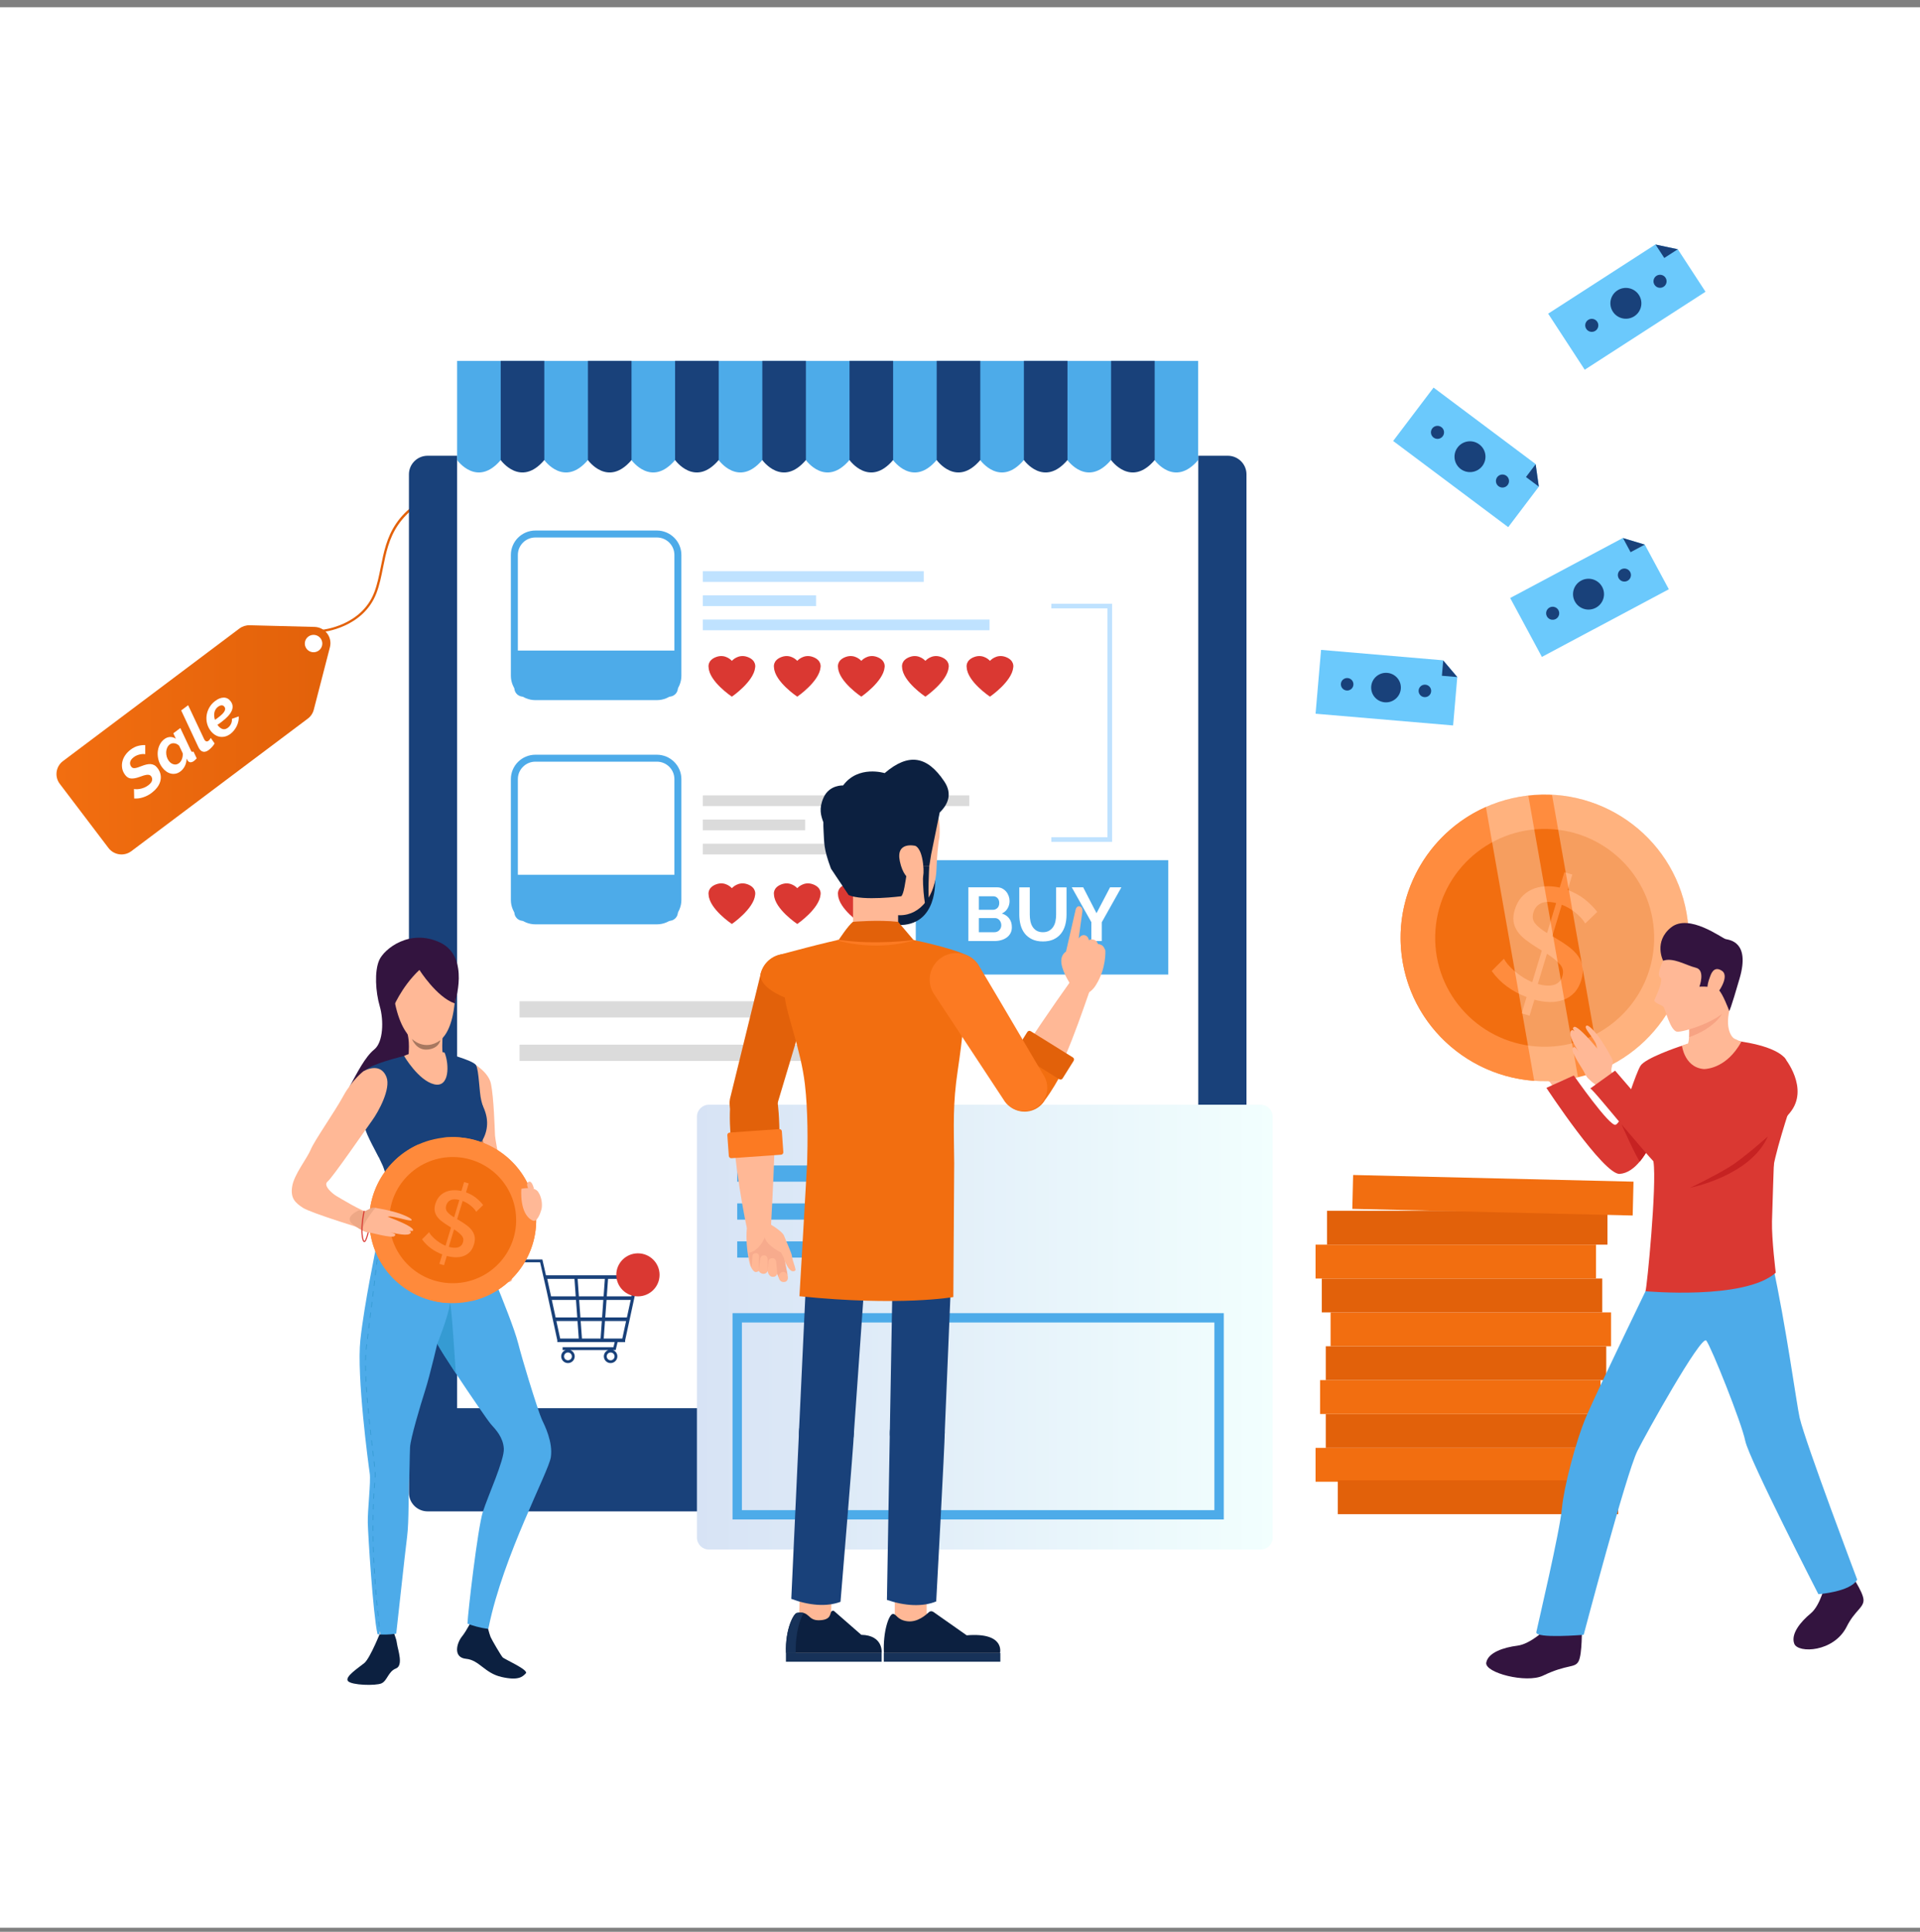 <svg width="170" height="171" viewBox="0 0 170 171" fill="none" xmlns="http://www.w3.org/2000/svg">
<rect x="0" y="0" width="170" height="171" fill="#808080" stroke="none"/>
<rect width="170" height="170" transform="translate(0 0.644)" fill="white"/>
<path d="M28.543 55.951L28.53 55.746C28.564 55.744 32.011 55.401 33.143 52.422C33.41 51.717 33.557 50.979 33.713 50.2C34.234 47.592 34.771 44.895 39.878 43.058C43.13 41.888 45.549 42.09 47.491 42.25C50.474 42.498 52.444 42.662 54.958 37.703L55.141 37.796C52.565 42.878 50.54 42.71 47.474 42.455C45.55 42.295 43.156 42.096 39.948 43.252C34.952 45.051 34.424 47.69 33.915 50.242C33.757 51.031 33.608 51.775 33.334 52.496C32.156 55.598 28.578 55.948 28.543 55.951Z" fill="#E3610A"/>
<path d="M27.846 55.494L22.107 55.347C21.779 55.339 21.459 55.441 21.198 55.637L5.575 67.371C4.937 67.85 4.811 68.753 5.293 69.386L9.604 75.063C10.086 75.698 10.994 75.823 11.631 75.344L27.255 63.611C27.516 63.416 27.703 63.137 27.783 62.821L29.212 57.292C29.442 56.395 28.776 55.518 27.846 55.494ZM28.23 57.582C27.888 57.838 27.403 57.771 27.145 57.431C26.887 57.091 26.955 56.609 27.297 56.352C27.638 56.096 28.124 56.163 28.381 56.503C28.64 56.843 28.572 57.325 28.23 57.582Z" fill="url(#paint0_linear_8962_29215)"/>
<path d="M13.425 70.188C13.193 70.362 12.943 70.493 12.672 70.579C12.402 70.668 12.139 70.701 11.881 70.682L11.863 69.836C11.9 69.852 11.963 69.86 12.053 69.861C12.144 69.863 12.248 69.855 12.368 69.836C12.487 69.816 12.613 69.781 12.745 69.73C12.877 69.678 13.005 69.606 13.126 69.517C13.311 69.377 13.422 69.238 13.458 69.097C13.495 68.955 13.467 68.826 13.375 68.707C13.332 68.649 13.275 68.611 13.206 68.595C13.138 68.579 13.061 68.577 12.972 68.59C12.885 68.603 12.787 68.627 12.681 68.66C12.574 68.696 12.458 68.736 12.332 68.781C12.047 68.883 11.803 68.928 11.604 68.912C11.404 68.896 11.231 68.795 11.089 68.608C10.944 68.417 10.854 68.22 10.818 68.013C10.783 67.806 10.789 67.602 10.838 67.402C10.886 67.201 10.975 67.011 11.102 66.831C11.229 66.652 11.384 66.493 11.566 66.357C11.786 66.192 12.008 66.081 12.234 66.025C12.46 65.969 12.669 65.945 12.861 65.956L12.86 66.767C12.831 66.754 12.779 66.748 12.705 66.746C12.63 66.745 12.545 66.751 12.448 66.769C12.352 66.786 12.252 66.814 12.147 66.854C12.042 66.894 11.942 66.948 11.85 67.019C11.665 67.158 11.557 67.302 11.525 67.452C11.492 67.601 11.526 67.742 11.626 67.873C11.666 67.926 11.713 67.961 11.768 67.979C11.823 67.998 11.889 68.001 11.963 67.992C12.037 67.982 12.121 67.961 12.215 67.929C12.308 67.899 12.413 67.859 12.534 67.812C12.684 67.753 12.824 67.708 12.956 67.676C13.088 67.644 13.214 67.631 13.33 67.638C13.446 67.644 13.556 67.674 13.658 67.729C13.759 67.784 13.853 67.867 13.94 67.981C14.096 68.186 14.19 68.393 14.222 68.601C14.254 68.809 14.239 69.008 14.181 69.199C14.123 69.39 14.025 69.571 13.89 69.739C13.758 69.904 13.601 70.055 13.425 70.188Z" fill="white"/>
<path d="M15.978 68.285C15.843 68.388 15.703 68.453 15.557 68.482C15.412 68.511 15.269 68.51 15.127 68.476C14.985 68.442 14.85 68.38 14.719 68.287C14.588 68.194 14.471 68.08 14.366 67.94C14.214 67.742 14.105 67.522 14.039 67.285C13.973 67.047 13.948 66.815 13.964 66.584C13.982 66.355 14.039 66.138 14.137 65.935C14.234 65.731 14.371 65.563 14.548 65.431C14.714 65.306 14.89 65.242 15.072 65.24C15.254 65.239 15.42 65.29 15.569 65.396L15.346 64.912L15.967 64.445L16.892 66.411C16.908 66.451 16.925 66.483 16.941 66.504C16.989 66.568 17.052 66.574 17.129 66.522L17.416 67.129C17.368 67.18 17.324 67.224 17.287 67.262C17.25 67.299 17.216 67.329 17.186 67.353C17.078 67.435 16.974 67.475 16.876 67.477C16.778 67.479 16.694 67.434 16.625 67.341C16.597 67.304 16.562 67.238 16.52 67.145C16.518 67.387 16.468 67.607 16.37 67.804C16.268 68.006 16.138 68.165 15.978 68.285ZM15.857 67.551C15.909 67.511 15.959 67.459 16.004 67.394C16.049 67.328 16.085 67.257 16.114 67.179C16.141 67.1 16.16 67.019 16.173 66.932C16.186 66.845 16.186 66.76 16.177 66.677L15.861 66.012C15.74 65.89 15.601 65.819 15.443 65.797C15.285 65.776 15.148 65.808 15.032 65.896C14.934 65.97 14.856 66.068 14.803 66.188C14.748 66.308 14.719 66.436 14.714 66.573C14.709 66.709 14.726 66.847 14.764 66.983C14.803 67.12 14.864 67.245 14.948 67.355C15.069 67.516 15.214 67.617 15.382 67.658C15.546 67.701 15.706 67.665 15.857 67.551Z" fill="white"/>
<path d="M18.488 66.385C18.33 66.504 18.183 66.559 18.045 66.549C17.906 66.539 17.787 66.467 17.684 66.333C17.663 66.305 17.643 66.276 17.626 66.246C17.608 66.216 17.589 66.182 17.569 66.143L16.043 62.887L16.658 62.425L18.072 65.427C18.08 65.444 18.09 65.462 18.1 65.478C18.109 65.494 18.121 65.51 18.132 65.526C18.227 65.651 18.338 65.667 18.466 65.573C18.5 65.547 18.535 65.512 18.57 65.465C18.606 65.419 18.637 65.372 18.662 65.324L19.001 65.808C18.941 65.916 18.864 66.022 18.767 66.127C18.67 66.232 18.578 66.318 18.488 66.385Z" fill="white"/>
<path d="M20.41 64.959C20.255 65.074 20.099 65.153 19.937 65.194C19.778 65.236 19.62 65.242 19.463 65.217C19.308 65.191 19.16 65.133 19.022 65.042C18.883 64.951 18.757 64.832 18.644 64.684C18.493 64.486 18.388 64.266 18.33 64.027C18.272 63.788 18.261 63.549 18.296 63.312C18.331 63.073 18.41 62.846 18.538 62.624C18.664 62.405 18.834 62.214 19.051 62.05C19.313 61.853 19.565 61.754 19.808 61.752C20.052 61.751 20.256 61.858 20.421 62.076C20.814 62.596 20.545 63.205 19.613 63.904C19.558 63.945 19.5 63.989 19.442 64.032C19.384 64.075 19.32 64.12 19.25 64.162L19.296 64.221C19.42 64.383 19.557 64.487 19.708 64.534C19.86 64.58 20.015 64.542 20.176 64.422C20.3 64.329 20.394 64.212 20.458 64.072C20.524 63.931 20.548 63.785 20.534 63.631L21.14 63.415C21.148 63.553 21.137 63.695 21.108 63.841C21.077 63.987 21.03 64.127 20.966 64.263C20.901 64.397 20.822 64.526 20.727 64.644C20.637 64.763 20.529 64.867 20.41 64.959ZM19.299 62.568C19.209 62.636 19.138 62.714 19.086 62.804C19.033 62.894 18.997 62.99 18.98 63.089C18.962 63.19 18.957 63.294 18.967 63.402C18.976 63.511 18.999 63.617 19.035 63.721C19.086 63.687 19.134 63.652 19.181 63.618C19.228 63.583 19.275 63.548 19.325 63.511C19.473 63.4 19.592 63.298 19.684 63.205C19.776 63.112 19.842 63.027 19.881 62.948C19.921 62.87 19.939 62.799 19.936 62.737C19.933 62.674 19.908 62.615 19.866 62.56C19.799 62.471 19.715 62.43 19.613 62.437C19.512 62.443 19.407 62.486 19.299 62.568Z" fill="white"/>
<path d="M37.865 133.787H108.707C109.623 133.787 110.365 133.049 110.365 132.139V41.99C110.365 41.079 109.623 40.342 108.707 40.342H37.865C36.949 40.342 36.208 41.079 36.208 41.99V132.139C36.208 133.049 36.949 133.787 37.865 133.787Z" fill="#19417A"/>
<path d="M106.098 34.548H40.474V124.653H106.098V34.548Z" fill="white"/>
<path d="M40.474 31.948V40.724C40.474 40.724 42.233 43.196 44.334 40.724H48.193C48.193 40.724 49.952 43.196 52.053 40.724H55.913C55.913 40.724 57.672 43.196 59.772 40.724H63.632C63.632 40.724 65.391 43.196 67.492 40.724H71.351C71.351 40.724 73.11 43.196 75.211 40.724H79.071C79.071 40.724 80.829 43.196 82.93 40.724H86.79C86.79 40.724 88.549 43.196 90.65 40.724H94.509C94.509 40.724 96.268 43.196 98.369 40.724H102.228C102.228 40.724 103.987 43.196 106.088 40.724V31.948H40.474Z" fill="#4DABE9"/>
<path d="M44.334 40.724C44.334 40.724 46.093 43.196 48.194 40.724V31.948H44.334V40.724Z" fill="#19417A"/>
<path d="M52.055 40.724C52.055 40.724 53.814 43.196 55.915 40.724V31.948H52.055V40.724Z" fill="#19417A"/>
<path d="M59.774 40.724C59.774 40.724 61.533 43.196 63.634 40.724V31.948H59.774V40.724Z" fill="#19417A"/>
<path d="M67.497 40.724C67.497 40.724 69.255 43.196 71.356 40.724V31.948H67.497V40.724Z" fill="#19417A"/>
<path d="M75.217 40.724C75.217 40.724 76.976 43.196 79.077 40.724V31.948H75.217V40.724Z" fill="#19417A"/>
<path d="M82.936 40.724C82.936 40.724 84.695 43.196 86.796 40.724V31.948H82.936V40.724Z" fill="#19417A"/>
<path d="M90.657 40.724C90.657 40.724 92.416 43.196 94.516 40.724V31.948H90.657V40.724Z" fill="#19417A"/>
<path d="M98.377 31.948V40.724C98.377 40.724 100.136 43.196 102.237 40.724V31.948H98.377Z" fill="#19417A"/>
<path d="M129.03 59.933L128.661 64.217L116.482 63.178L116.969 57.528L127.774 58.45L127.828 58.514L128.975 59.867L129.03 59.933Z" fill="#6BC9FC"/>
<path d="M129.031 59.933L127.668 59.818L127.786 58.463L127.807 58.489L127.858 58.55L128.947 59.834L129.031 59.933Z" fill="#19417A"/>
<path d="M124.03 60.977C123.967 61.697 123.33 62.229 122.608 62.168C121.884 62.107 121.349 61.474 121.41 60.754C121.473 60.034 122.11 59.502 122.832 59.563C123.556 59.623 124.093 60.257 124.03 60.977Z" fill="#19417A"/>
<path d="M126.715 61.206C126.69 61.511 126.42 61.735 126.114 61.709C125.808 61.684 125.582 61.416 125.608 61.111C125.634 60.807 125.903 60.582 126.209 60.608C126.515 60.634 126.743 60.901 126.715 61.206Z" fill="#19417A"/>
<path d="M118.725 60.525C118.751 60.22 119.02 59.996 119.327 60.022C119.633 60.047 119.859 60.315 119.833 60.62C119.807 60.924 119.538 61.149 119.232 61.123C118.925 61.096 118.698 60.828 118.725 60.525Z" fill="#19417A"/>
<path d="M145.633 48.209L147.762 52.161L136.522 58.149L133.714 52.935L143.687 47.624L143.769 47.649L145.547 48.183L145.633 48.209Z" fill="#6BC9FC"/>
<path d="M145.632 48.209L144.375 48.879L143.701 47.629L143.736 47.639L143.815 47.663L145.5 48.169L145.632 48.209Z" fill="#19417A"/>
<path d="M141.859 51.951C142.217 52.615 141.966 53.442 141.298 53.798C140.631 54.154 139.799 53.904 139.441 53.24C139.083 52.576 139.335 51.749 140.002 51.393C140.671 51.037 141.501 51.287 141.859 51.951Z" fill="#19417A"/>
<path d="M144.338 50.632C144.49 50.912 144.383 51.262 144.101 51.413C143.819 51.563 143.467 51.457 143.316 51.177C143.164 50.896 143.271 50.547 143.553 50.396C143.835 50.245 144.186 50.351 144.338 50.632Z" fill="#19417A"/>
<path d="M136.965 54.558C136.813 54.277 136.92 53.928 137.202 53.777C137.484 53.626 137.835 53.732 137.987 54.013C138.138 54.293 138.032 54.643 137.75 54.794C137.468 54.944 137.116 54.84 136.965 54.558Z" fill="#19417A"/>
<path d="M136.252 43.078L133.54 46.662L123.352 39.035L126.93 34.31L135.966 41.078L135.979 41.163L136.239 42.99L136.252 43.078Z" fill="#6BC9FC"/>
<path d="M136.252 43.078L135.112 42.226L135.97 41.094L135.974 41.129L135.986 41.211L136.232 42.944L136.252 43.078Z" fill="#19417A"/>
<path d="M131.251 41.247C130.796 41.849 129.935 41.97 129.331 41.517C128.726 41.063 128.605 40.209 129.06 39.607C129.514 39.006 130.375 38.884 130.98 39.338C131.586 39.79 131.707 40.645 131.251 41.247Z" fill="#19417A"/>
<path d="M133.495 42.928C133.304 43.182 132.939 43.234 132.683 43.041C132.426 42.85 132.377 42.488 132.568 42.233C132.762 41.978 133.125 41.929 133.381 42.12C133.637 42.312 133.687 42.674 133.495 42.928Z" fill="#19417A"/>
<path d="M126.814 37.925C127.007 37.67 127.37 37.621 127.627 37.812C127.883 38.002 127.934 38.365 127.741 38.62C127.548 38.875 127.185 38.924 126.928 38.733C126.674 38.541 126.622 38.18 126.814 37.925Z" fill="#19417A"/>
<path d="M148.556 22.064L151.009 25.826L140.314 32.728L137.077 27.766L146.566 21.644L146.652 21.661L148.467 22.046L148.556 22.064Z" fill="#6BC9FC"/>
<path d="M148.556 22.064L147.358 22.836L146.582 21.647L146.618 21.655L146.698 21.671L148.42 22.036L148.556 22.064Z" fill="#19417A"/>
<path d="M145.11 26.107C145.522 26.738 145.34 27.583 144.705 27.994C144.07 28.404 143.22 28.224 142.807 27.591C142.395 26.958 142.575 26.115 143.212 25.704C143.849 25.295 144.697 25.475 145.11 26.107Z" fill="#19417A"/>
<path d="M147.469 24.585C147.644 24.853 147.568 25.209 147.299 25.384C147.029 25.557 146.671 25.482 146.496 25.214C146.322 24.946 146.397 24.59 146.667 24.415C146.936 24.242 147.295 24.319 147.469 24.585Z" fill="#19417A"/>
<path d="M140.451 29.113C140.277 28.845 140.354 28.489 140.622 28.316C140.89 28.143 141.249 28.218 141.425 28.486C141.599 28.754 141.523 29.11 141.254 29.285C140.985 29.456 140.625 29.381 140.451 29.113Z" fill="#19417A"/>
<path d="M75.688 128.963C75.688 130.281 74.614 131.349 73.289 131.349C71.964 131.349 70.89 130.281 70.89 128.963C70.89 127.645 71.964 126.578 73.289 126.578C74.614 126.578 75.688 127.645 75.688 128.963Z" fill="#A1A1A1"/>
<path d="M44.388 111.488V111.738H47.822L48.381 114.191L49.345 118.643V118.802H54.425L54.316 119.255H49.814V119.507H50.08C49.852 119.59 49.689 119.808 49.689 120.065C49.689 120.394 49.958 120.66 50.287 120.66C50.617 120.66 50.885 120.392 50.885 120.065C50.885 119.808 50.721 119.59 50.493 119.507H53.858C53.629 119.59 53.466 119.808 53.466 120.065C53.466 120.394 53.735 120.66 54.064 120.66C54.393 120.66 54.662 120.392 54.662 120.065C54.662 119.808 54.499 119.59 54.271 119.507H54.514L54.683 118.803H55.351V118.645L56.529 113.205V112.887H48.341L48.022 111.488H44.388ZM54.067 119.722C54.258 119.722 54.414 119.876 54.414 120.067C54.414 120.257 54.259 120.411 54.067 120.411C53.876 120.411 53.721 120.257 53.721 120.067C53.721 119.876 53.876 119.722 54.067 119.722ZM50.288 119.722C50.479 119.722 50.635 119.876 50.635 120.067C50.635 120.257 50.48 120.411 50.288 120.411C50.098 120.411 49.942 120.257 49.942 120.067C49.943 119.876 50.098 119.722 50.288 119.722ZM53.31 116.618H51.391L51.278 115.069H53.419L53.31 116.618ZM53.703 115.071H55.843L55.507 116.62H53.59L53.703 115.071ZM51.145 113.205H53.555L53.444 114.754H51.256L51.145 113.205ZM50.975 114.754H48.791L48.455 113.205H50.864L50.975 114.754ZM53.287 116.937L53.176 118.486H51.527L51.414 116.937H53.287ZM51.245 118.486H49.598L49.263 116.937H51.132L51.245 118.486ZM49.189 116.588L48.86 115.069H50.999L51.111 116.618H49.195L49.189 116.588ZM56.245 113.205L55.91 114.754H53.726L53.837 113.205H56.245ZM55.101 118.486H53.455L53.566 116.937H55.435L55.101 118.486Z" fill="#19417A"/>
<path d="M82.501 88.631H46V90.067H82.501V88.631Z" fill="#DBDBDB"/>
<path d="M78.115 92.475H46V93.912H78.115V92.475Z" fill="#DBDBDB"/>
<path d="M58.399 112.849C58.399 113.901 57.541 114.754 56.483 114.754C55.426 114.754 54.568 113.901 54.568 112.849C54.568 111.797 55.426 110.945 56.483 110.945C57.541 110.945 58.399 111.797 58.399 112.849Z" fill="#DA3832"/>
<path d="M58.158 61.976H47.406C46.208 61.976 45.233 61.006 45.233 59.815V49.123C45.233 47.932 46.208 46.962 47.406 46.962H58.158C59.356 46.962 60.331 47.932 60.331 49.123V59.815C60.331 61.006 59.357 61.976 58.158 61.976ZM47.406 47.577C46.548 47.577 45.852 48.27 45.852 49.123V59.815C45.852 60.668 46.548 61.36 47.406 61.36H58.158C59.016 61.36 59.712 60.668 59.712 59.815V49.123C59.712 48.27 59.016 47.577 58.158 47.577H47.406Z" fill="#4DABE9"/>
<path d="M59.252 61.668H46.313C45.887 61.668 45.542 61.325 45.542 60.901V57.588H60.022V60.901C60.023 61.325 59.678 61.668 59.252 61.668Z" fill="#4DABE9"/>
<path d="M81.789 50.561H62.23V51.51H81.789V50.561Z" fill="#BFE2FF"/>
<path d="M87.614 54.84H62.23V55.789H87.614V54.84Z" fill="#BFE2FF"/>
<path d="M72.256 52.701H62.23V53.65H72.256V52.701Z" fill="#BFE2FF"/>
<path d="M58.158 81.822H47.406C46.208 81.822 45.233 80.852 45.233 79.661V68.969C45.233 67.778 46.208 66.808 47.406 66.808H58.158C59.356 66.808 60.331 67.778 60.331 68.969V79.661C60.331 80.852 59.357 81.822 58.158 81.822ZM47.406 67.422C46.548 67.422 45.852 68.116 45.852 68.967V79.659C45.852 80.512 46.548 81.205 47.406 81.205H58.158C59.016 81.205 59.712 80.511 59.712 79.659V68.967C59.712 68.116 59.016 67.422 58.158 67.422H47.406Z" fill="#4DABE9"/>
<path d="M85.826 70.407H62.23V71.356H85.826V70.407Z" fill="#DBDBDB"/>
<path d="M77.062 74.686H62.23V75.635H77.062V74.686Z" fill="#DBDBDB"/>
<path d="M71.291 72.546H62.23V73.495H71.291V72.546Z" fill="#DBDBDB"/>
<path d="M59.252 81.514H46.313C45.887 81.514 45.542 81.171 45.542 80.748V77.434H60.022V80.748C60.023 81.171 59.678 81.514 59.252 81.514Z" fill="#4DABE9"/>
<path d="M66.183 58.153C65.354 57.853 64.802 58.499 64.802 58.499C64.802 58.499 64.253 57.853 63.422 58.153C62.594 58.453 62.742 59.083 62.742 59.083C62.806 60.344 64.802 61.669 64.802 61.669C64.802 61.669 66.745 60.338 66.863 59.083C66.863 59.083 67.011 58.453 66.183 58.153Z" fill="#DA3832"/>
<path d="M71.971 58.153C71.142 57.853 70.591 58.499 70.591 58.499C70.591 58.499 70.041 57.853 69.21 58.153C68.382 58.453 68.53 59.083 68.53 59.083C68.595 60.344 70.591 61.669 70.591 61.669C70.591 61.669 72.533 60.338 72.651 59.083C72.651 59.083 72.801 58.453 71.971 58.153Z" fill="#DA3832"/>
<path d="M77.641 58.152C76.813 57.853 76.261 58.499 76.261 58.499C76.261 58.499 75.712 57.853 74.881 58.152C74.053 58.452 74.201 59.082 74.201 59.082C74.266 60.344 76.261 61.668 76.261 61.668C76.261 61.668 78.204 60.338 78.322 59.082C78.322 59.082 78.47 58.452 77.641 58.152Z" fill="#DA3832"/>
<path d="M83.315 58.153C82.486 57.853 81.935 58.499 81.935 58.499C81.935 58.499 81.385 57.853 80.555 58.153C79.726 58.453 79.874 59.083 79.874 59.083C79.939 60.344 81.935 61.669 81.935 61.669C81.935 61.669 83.877 60.338 83.995 59.083C83.995 59.083 84.144 58.453 83.315 58.153Z" fill="#DA3832"/>
<path d="M89.034 58.152C88.205 57.853 87.654 58.499 87.654 58.499C87.654 58.499 87.104 57.853 86.274 58.152C85.445 58.452 85.593 59.082 85.593 59.082C85.658 60.344 87.654 61.668 87.654 61.668C87.654 61.668 89.596 60.338 89.714 59.082C89.714 59.082 89.862 58.452 89.034 58.152Z" fill="#DA3832"/>
<path d="M66.183 78.275C65.354 77.976 64.802 78.622 64.802 78.622C64.802 78.622 64.253 77.976 63.422 78.275C62.594 78.575 62.742 79.205 62.742 79.205C62.806 80.467 64.802 81.791 64.802 81.791C64.802 81.791 66.745 80.461 66.863 79.205C66.863 79.205 67.011 78.575 66.183 78.275Z" fill="#DA3832"/>
<path d="M71.971 78.275C71.142 77.976 70.591 78.622 70.591 78.622C70.591 78.622 70.041 77.976 69.21 78.275C68.382 78.575 68.53 79.205 68.53 79.205C68.595 80.467 70.591 81.791 70.591 81.791C70.591 81.791 72.533 80.461 72.651 79.205C72.651 79.205 72.801 78.575 71.971 78.275Z" fill="#DA3832"/>
<path d="M77.641 78.275C76.813 77.976 76.261 78.622 76.261 78.622C76.261 78.622 75.712 77.976 74.881 78.275C74.053 78.575 74.201 79.205 74.201 79.205C74.266 80.467 76.261 81.791 76.261 81.791C76.261 81.791 78.204 80.461 78.322 79.205C78.322 79.205 78.47 78.575 77.641 78.275Z" fill="#DA3832"/>
<path d="M98.469 74.519H93.086V74.109H98.056V53.853H93.086V53.443H98.469V74.519Z" fill="#BFE2FF"/>
<path d="M141.315 128.164H116.482V131.162H141.315V128.164Z" fill="#F26E10"/>
<path d="M142.22 125.167H117.387V128.165H142.22V125.167Z" fill="#E2610A"/>
<path d="M141.714 122.169H116.881V125.167H141.714V122.169Z" fill="#F26E10"/>
<path d="M142.22 119.171H117.387V122.169H142.22V119.171Z" fill="#E2610A"/>
<path d="M142.644 116.173H117.812V119.171H142.644V116.173Z" fill="#F26E10"/>
<path d="M141.867 113.175H117.034V116.173H141.867V113.175Z" fill="#E2610A"/>
<path d="M141.315 110.177H116.482V113.175H141.315V110.177Z" fill="#F26E10"/>
<path d="M142.328 107.179H117.495V110.177H142.328V107.179Z" fill="#E2610A"/>
<path d="M143.28 131.038H118.448V134.036H143.28V131.038Z" fill="#E2610A"/>
<path d="M144.633 104.6L119.808 104.01L119.736 107.007L144.561 107.597L144.633 104.6Z" fill="#F26E10"/>
<path d="M139.132 95.48C139.132 95.48 138.568 94.801 138.786 94.363C138.971 93.991 138.852 93.454 138.842 93.265C138.831 93.011 139.118 92.428 138.799 92.439C138.478 92.45 138.283 93.516 138.194 93.776C138.107 94.036 137.46 92.994 137.191 92.896C136.922 92.798 135.247 93.962 135.774 94.626C136.301 95.29 137.196 95.692 137.265 95.828C137.335 95.963 137.62 96.359 137.62 96.359L139.132 95.48Z" fill="#FFB896"/>
<path d="M136.951 144.131C136.951 144.131 135.554 145.526 134.353 145.675C133.154 145.826 131.759 146.273 131.596 147.174C131.434 148.074 135.153 149.029 136.619 148.327C138.805 147.277 139.44 147.694 139.772 147.051C140.104 146.406 140.043 144.184 140.094 143.971C140.157 143.706 136.951 144.131 136.951 144.131Z" fill="#33143F"/>
<path d="M161.61 140.187C161.61 140.187 161.205 142.095 160.316 142.826C159.426 143.557 158.536 144.644 158.869 145.506C159.203 146.367 162.374 146.266 163.511 143.988C164.228 142.549 165.06 142.3 164.996 141.575C164.931 140.851 163.822 139.299 163.754 139.089C163.669 138.827 161.61 140.187 161.61 140.187Z" fill="#33143F"/>
<path d="M146.383 112.881C146.383 112.881 141.572 122.79 140.485 125.304C139.479 127.632 138.444 131.815 138.304 133.45C138.13 135.507 136.149 143.873 136.028 144.474C135.905 145.075 140.221 144.714 140.221 144.714C140.221 144.714 143.981 130.462 144.977 128.44C145.641 127.092 150.634 118.114 151.076 118.67C151.516 119.226 154.201 125.934 154.528 127.544C154.855 129.154 161.003 141.118 161.003 141.118C161.003 141.118 163.874 140.91 164.438 139.823C164.438 139.823 159.851 127.696 159.342 125.489C159.082 124.366 158.133 117.29 156.935 111.864C156.321 109.076 146.383 112.881 146.383 112.881Z" fill="#4DABE9"/>
<path d="M124.204 85.211C122.987 78.311 127.625 71.736 134.563 70.526C141.502 69.315 148.113 73.928 149.331 80.826C150.548 87.727 145.909 94.301 138.971 95.512C132.033 96.724 125.421 92.111 124.204 85.211Z" fill="#FF8C3E"/>
<path d="M124.204 85.212C123.172 79.363 126.347 73.749 131.564 71.435L135.841 95.672C130.144 95.265 125.236 91.06 124.204 85.212Z" fill="#FF8C3E"/>
<path d="M127.076 82.768C127.215 77.445 131.668 73.243 137.02 73.381C142.373 73.519 146.598 77.947 146.46 83.27C146.32 88.593 141.868 92.795 136.516 92.657C131.162 92.519 126.936 88.091 127.076 82.768Z" fill="#F26E10"/>
<path d="M140.354 81.751C140.299 81.638 140.209 81.504 140.081 81.354C139.954 81.203 139.801 81.049 139.622 80.892C139.441 80.735 139.238 80.586 139.011 80.445C138.782 80.304 138.54 80.183 138.284 80.087L137.439 82.879L137.681 83.01C138.134 83.273 138.535 83.536 138.885 83.797C139.235 84.058 139.514 84.333 139.723 84.621C139.931 84.91 140.065 85.226 140.123 85.572C140.181 85.918 140.144 86.306 140.015 86.737C139.87 87.214 139.662 87.595 139.388 87.88C139.114 88.166 138.792 88.376 138.421 88.511C138.05 88.645 137.647 88.708 137.21 88.7C136.773 88.692 136.323 88.623 135.861 88.495L135.432 89.91L134.727 89.7L135.164 88.257C134.527 88.017 133.947 87.704 133.423 87.318C132.899 86.931 132.451 86.476 132.077 85.952L133.16 84.865C133.228 85.003 133.336 85.163 133.487 85.346C133.639 85.529 133.824 85.716 134.042 85.909C134.26 86.101 134.506 86.288 134.782 86.468C135.058 86.649 135.353 86.806 135.667 86.939L136.512 84.148C136.464 84.115 136.412 84.081 136.357 84.05C136.302 84.02 136.251 83.986 136.202 83.953C135.761 83.683 135.383 83.425 135.069 83.18C134.755 82.933 134.509 82.677 134.334 82.409C134.158 82.141 134.05 81.856 134.008 81.554C133.966 81.253 134.003 80.913 134.116 80.536C134.25 80.095 134.443 79.728 134.701 79.432C134.958 79.137 135.264 78.907 135.62 78.744C135.975 78.58 136.362 78.486 136.78 78.458C137.197 78.431 137.637 78.468 138.1 78.567L138.513 77.206L139.217 77.418L138.804 78.779C139.382 78.991 139.888 79.27 140.325 79.616C140.762 79.962 141.129 80.333 141.424 80.724L140.354 81.751ZM135.773 80.764C135.659 81.141 135.707 81.464 135.917 81.732C136.127 82.001 136.481 82.288 136.979 82.595L137.784 79.938C137.224 79.8 136.78 79.807 136.447 79.957C136.114 80.11 135.89 80.377 135.773 80.764ZM138.337 86.414C138.456 86.018 138.388 85.671 138.134 85.375C137.877 85.078 137.49 84.764 136.97 84.432L136.162 87.101C136.742 87.265 137.221 87.29 137.595 87.177C137.971 87.063 138.218 86.808 138.337 86.414Z" fill="#FF8C3E"/>
<path opacity="0.33" d="M141.717 94.712C147.084 92.471 150.381 86.77 149.331 80.827C148.281 74.884 143.232 70.638 137.417 70.348L141.717 94.712Z" fill="white"/>
<path opacity="0.33" d="M135.841 95.672L131.564 71.434C132.502 71.019 133.505 70.71 134.564 70.525C134.816 70.482 135.067 70.445 135.317 70.416L139.718 95.359C139.473 95.417 139.225 95.468 138.973 95.512C137.914 95.698 136.865 95.746 135.841 95.672Z" fill="white"/>
<path d="M158.572 97.789C158.572 97.789 156.918 102.74 156.955 103.916C156.992 105.096 156.037 98.158 158.572 97.789Z" fill="#DA3832"/>
<path d="M146.824 99.617C146.824 99.617 146.62 100.301 146.229 101.124C146.087 101.425 145.92 101.743 145.73 102.054C145.696 102.108 145.662 102.163 145.628 102.216C145.493 102.424 145.347 102.628 145.191 102.815C144.699 103.41 144.104 103.862 143.413 103.913C141.999 104.016 136.92 96.297 136.92 96.297L139.347 95.2C139.347 95.2 142.562 99.814 143.06 99.561C143.56 99.307 144.075 97.433 144.075 97.433C144.665 97.109 145.567 98.006 146.175 98.746C146.213 98.794 146.252 98.843 146.289 98.889C146.61 99.293 146.824 99.617 146.824 99.617Z" fill="#DA3832"/>
<path d="M157.229 112.66C154.478 115.108 145.695 114.297 145.695 114.297C145.822 113.996 146.712 104.888 146.401 102.829C146.09 100.772 146.266 99.023 145.99 98.945C145.714 98.865 143.825 98.209 143.825 98.209C143.825 98.209 144.829 95.033 145.25 94.345C145.671 93.656 148.679 92.649 148.679 92.649C148.679 92.649 151.015 91.817 153.495 92.107C157.635 92.594 158.132 93.805 158.132 93.805C156.989 101.071 157.19 99.503 157.134 100.939C157.064 102.905 156.916 107.115 156.895 108.117C156.861 109.73 157.229 112.66 157.229 112.66Z" fill="#DA3832"/>
<path d="M154.179 92.217C154.009 92.528 153.829 92.797 153.645 93.033C152.352 94.691 150.853 94.632 150.853 94.632C149.935 94.551 149.448 93.963 149.192 93.431C148.971 92.972 148.924 92.558 148.924 92.558L149.469 92.363C149.513 92.223 149.539 92.031 149.55 91.813C149.558 91.696 149.561 91.573 149.563 91.448C149.563 91.338 149.561 91.229 149.56 91.12C149.558 91.077 149.556 91.034 149.556 90.992C149.539 90.53 149.503 90.147 149.503 90.147C149.503 90.147 153.426 88.039 153.105 89.527C152.958 90.207 152.982 90.74 153.079 91.133C153.195 91.601 153.418 91.872 153.587 91.953C153.959 92.132 154.179 92.217 154.179 92.217Z" fill="#FFB896"/>
<path d="M142.915 95.222C142.915 95.222 142.699 95.029 142.675 94.8C142.632 94.403 143.031 93.893 142.574 93.53C142.114 93.17 140.471 94.271 140.302 94.613C140.134 94.954 140.584 95.621 141.642 96.259C142.701 96.897 142.915 95.222 142.915 95.222Z" fill="#FFB896"/>
<path d="M142.708 93.674C142.708 93.674 142.326 92.91 141.789 92.111C141.318 91.411 140.655 90.668 140.464 90.795C140.202 90.97 140.799 91.494 141.215 92.219C141.599 92.887 141.403 92.82 141.403 92.82C141.403 92.82 141.46 92.836 140.891 92.19C140.278 91.496 139.528 90.758 139.356 90.912C139.248 91.008 139.225 91.01 139.403 91.298C139.262 91.154 139.2 91.172 139.129 91.225C138.764 91.494 139.493 92.655 139.782 93.115C139.558 92.762 139.351 92.528 139.237 92.828C139.104 93.173 140.215 94.765 140.552 95.374C140.923 96.041 142.708 93.674 142.708 93.674Z" fill="#FFB896"/>
<path d="M158.48 98.503C160.257 96.352 157.996 93.623 157.996 93.623C156.695 92.522 153.911 97.208 153.553 97.66C153.194 98.112 150.472 100.531 149.713 101.347C149.326 101.764 147.696 99.986 146.95 99.279C146.501 98.855 143.003 94.773 143.003 94.773C143.003 94.773 140.594 96.503 140.797 96.357C140.999 96.211 147.927 105.232 149.213 105.299C149.213 105.299 154.188 103.699 158.48 98.503Z" fill="#DA3832"/>
<path d="M145.732 102.054C145.698 102.109 145.664 102.163 145.631 102.216C145.495 102.425 145.35 102.628 145.194 102.816C144.86 102.42 143.596 99.582 143.577 99.537L145.732 102.054Z" fill="#C62222"/>
<path d="M156.528 100.6C156.528 100.6 154.3 102.587 153.091 103.321C151.882 104.055 149.863 105.056 149.637 105.142C149.637 105.142 154.984 104.105 156.528 100.6Z" fill="#C62222"/>
<path d="M147.426 84.704C147.426 84.704 146.574 86.274 146.997 86.518C147.347 86.72 146.589 88.26 146.489 88.512C146.39 88.764 147.121 88.947 147.276 89.109C147.43 89.27 147.891 91.263 148.493 91.324C149.094 91.385 151.806 90.446 152.544 89.683C153.283 88.919 153.889 85.469 153.396 84.015C152.904 82.563 148.928 81.963 147.426 84.704Z" fill="#FFB896"/>
<path d="M147.257 85.044C147.257 85.044 146.388 83.348 147.966 82.091C149.544 80.833 152.456 83.04 152.785 83.125C153.112 83.209 154.974 83.337 154.034 86.588C153.227 89.379 153.114 89.496 153.114 89.496C153.114 89.496 152.511 87.879 152.169 87.633C151.635 87.249 150.467 87.342 150.467 87.342C150.467 87.342 151.023 85.872 150.154 85.663C149.285 85.453 148.137 84.721 147.257 85.044Z" fill="#33143F"/>
<path d="M151.395 86.498C151.47 86.296 151.719 85.429 152.467 85.939C153.215 86.449 152.001 88.082 151.87 88.103C151.741 88.124 150.748 88.196 151.395 86.498Z" fill="#FFB896"/>
<path opacity="0.3" d="M152.465 89.759C152.465 89.759 151.826 91.01 149.553 91.813C149.561 91.696 149.564 91.573 149.566 91.448C149.566 91.338 149.564 91.229 149.563 91.12C149.561 91.122 151.315 90.646 152.465 89.759Z" fill="#E47458"/>
<path d="M33.761 144.288C33.761 144.288 32.787 146.78 32.255 147.214C31.723 147.648 30.505 148.424 30.808 148.803C31.113 149.181 33.262 149.237 33.775 149.011C34.289 148.785 34.371 147.958 35.057 147.693C35.742 147.429 35.223 146.021 35.152 145.515C35.06 144.856 34.883 144.761 34.883 144.421C34.883 144.081 33.761 144.288 33.761 144.288Z" fill="#0C2040"/>
<path d="M43.077 143.642C43.077 143.642 43.322 144.643 43.437 144.907C43.551 145.172 44.349 146.534 44.502 146.704C44.654 146.874 46.842 147.82 46.556 148.123C46.271 148.426 45.91 148.785 44.407 148.445C42.904 148.104 42.445 146.95 41.266 146.837C40.088 146.724 40.441 145.439 40.897 144.872C41.353 144.304 41.831 143.304 41.831 143.304L43.077 143.642Z" fill="#0C2040"/>
<path d="M48.771 128.99C48.572 130.324 44.565 137.667 43.266 144.045C43.254 144.096 43.243 144.142 43.229 144.186C42.485 144.102 41.808 143.886 41.391 143.727C41.421 142.786 42.298 135.237 42.753 133.829C43.229 132.354 44.665 129.233 44.609 128.231C44.551 127.229 43.904 126.558 43.466 126.068C43.214 125.786 41.644 123.507 40.356 121.558C39.617 120.439 38.971 119.426 38.721 118.961C38.65 118.828 38.611 118.739 38.611 118.706C38.611 118.347 32.935 108.578 43.038 110.182C43.038 110.182 43.296 111.826 43.353 112.139C43.39 112.341 44.238 114.335 44.963 116.232C45.36 117.268 45.719 118.276 45.89 118.948C46.093 119.743 46.447 120.95 46.806 122.124V122.125C47.307 123.759 47.823 125.329 47.973 125.643C48.23 126.182 48.971 127.657 48.771 128.99Z" fill="#4DABE9"/>
<path d="M38.842 118.436C38.842 118.436 38.067 121.76 37.638 123.094C37.211 124.428 36.345 127.341 36.306 128.107C36.268 128.873 36.268 130.547 36.211 131.228C36.153 131.91 36.226 134.643 36.045 136.033C35.863 137.423 35.142 144.155 35.086 144.582C35.084 144.591 35.083 144.601 35.079 144.61C34.404 144.718 33.833 144.705 33.424 144.663C33.422 144.655 33.42 144.649 33.419 144.641C33.019 142.786 32.593 135.913 32.564 134.807C32.535 133.701 32.85 131.175 32.735 130.409C32.621 129.643 31.565 121.785 31.908 118.608C32.25 115.43 33.345 110.183 33.345 110.183C33.345 110.183 44.691 106.124 38.842 118.436Z" fill="#4DABE9"/>
<path d="M43.934 113.175C43.904 112.891 43.608 110.906 43.352 109.627C43.095 108.347 42.881 107.177 42.737 106.666C42.727 106.632 42.713 106.574 42.694 106.496C42.6 106.117 42.4 105.276 42.184 104.485C42.17 104.431 42.154 104.375 42.139 104.32V104.027C41.986 103.479 42.223 103.196 42.271 102.778C42.286 102.651 42.283 102.513 42.247 102.353C42.245 102.347 42.245 102.342 42.244 102.335C42.075 101.604 41.955 100.969 41.955 100.618C41.955 99.454 41.414 93.85 41.414 93.85C41.414 93.85 43.214 94.688 43.471 95.937C43.727 97.186 43.801 99.942 43.829 100.509C43.858 101.077 44.751 105.332 44.836 106.297C44.922 107.261 45.051 108.085 45.249 108.737C45.449 109.39 45.276 112.705 45.334 113.216C45.391 113.728 43.962 113.459 43.934 113.175Z" fill="#FFB896"/>
<path d="M42.692 106.495C42.598 106.117 42.398 105.275 42.182 104.485C42.178 103.842 42.257 103.223 42.268 102.779C42.273 102.611 42.266 102.467 42.244 102.354C42.242 102.348 42.242 102.343 42.24 102.337C42.16 101.485 42.118 100.732 42.147 100.7C42.223 100.612 42.692 100.655 42.692 100.655C42.692 100.655 43.662 104.434 42.692 106.495Z" fill="#C27E5D"/>
<path d="M40.254 88.819C40.254 88.819 41.663 84.71 38.974 83.437C36.286 82.164 34.003 84.004 33.573 85C33.141 85.995 33.255 87.807 33.623 89.07C33.99 90.334 33.937 92.256 33.137 92.899C32.338 93.542 31.633 94.941 30.983 96.128C30.335 97.312 36.734 93.335 36.734 93.335L40.254 88.819Z" fill="#33143F"/>
<path d="M37.857 84.137C37.857 84.137 40.652 84.959 40.252 88.818C39.853 92.676 38.028 92.478 37.857 92.506C37.686 92.535 35.517 92.676 34.832 87.994C34.149 83.313 37.857 84.137 37.857 84.137Z" fill="#FFB896"/>
<path d="M39.178 93.144C39.178 93.144 41.895 93.84 42.151 94.293C42.408 94.747 42.437 96.733 42.608 97.386C42.779 98.038 43.149 99.425 42.893 99.993C42.637 100.56 42.351 101.102 42.437 101.5C42.522 101.897 42.751 103.004 42.551 103.855C42.351 104.706 42.237 106.465 42.495 107.685C42.751 108.905 43.009 109.982 43.036 110.181C43.066 110.38 33.347 110.183 33.347 110.183C33.347 110.183 34.136 107.459 34.421 106.834C34.706 106.21 34.164 103.797 33.908 103.23C33.652 102.662 32.539 100.365 32.539 100.11C32.539 100.11 31.363 96.11 31.466 95.967C31.569 95.826 31.506 95.236 32.626 94.545C33.486 94.014 36.03 93.384 36.744 93.27C37.453 93.157 39.178 93.144 39.178 93.144Z" fill="#19417A"/>
<path d="M39.188 91.796C39.188 91.796 39.067 93.169 39.316 93.965C39.562 94.758 36.52 94.721 36.272 94.115C36.025 93.509 36.391 92.668 36.056 91.396C35.721 90.125 39.188 91.796 39.188 91.796Z" fill="#FFB896"/>
<path d="M41.954 96.541C41.954 96.541 42.728 97.535 43.021 98.617C43.286 99.592 43.053 100.583 42.434 101.34C42.434 101.34 39.845 101.21 38.933 101.229C38.02 101.248 35.139 101.561 33.537 102.436C33.537 102.436 32.331 100.248 32.364 99.943C32.4 99.639 33.142 97.595 34.307 97.372C36.482 96.957 37.925 99.661 38.609 99.584C39.295 99.507 39.766 96.835 41.954 96.541Z" fill="#19417A"/>
<path d="M37.135 85.857C37.135 85.857 38.654 88.26 40.253 88.818C40.253 88.818 41.127 84.786 37.521 83.941C33.914 83.097 34.48 88.015 34.748 89.327C34.748 89.325 35.499 87.395 37.135 85.857Z" fill="#33143F"/>
<path d="M36.471 91.959C36.471 91.959 37.576 93.105 38.992 92.079C38.992 92.079 38.874 92.812 37.859 92.906C36.84 92.999 36.471 91.959 36.471 91.959Z" fill="#A77860"/>
<path d="M40.355 121.558C39.615 120.437 38.968 119.426 38.718 118.959C38.718 118.959 38.718 118.959 38.718 118.958C38.718 118.958 39.715 116.452 39.82 115.474C39.926 114.496 40.355 121.558 40.355 121.558Z" fill="#359BD3"/>
<path d="M35.779 93.474C35.779 93.474 37.037 95.632 38.428 95.978C39.819 96.325 39.779 94.219 39.373 93.194C39.373 93.194 39.329 93.083 37.964 93.064C36.542 93.044 35.779 93.474 35.779 93.474Z" fill="#FFB896"/>
<path d="M33.494 111.015L33.433 111.009L33.462 110.775L33.523 110.781L33.494 111.015Z" fill="#EDDAD3"/>
<path d="M33.551 144.007C33.535 143.851 33.517 143.694 33.501 143.537L33.564 143.53C33.58 143.688 33.596 143.845 33.614 144L33.551 144.007ZM33.455 143.065C33.438 142.91 33.422 142.753 33.408 142.596L33.471 142.589C33.487 142.746 33.501 142.904 33.517 143.061L33.455 143.065ZM33.361 142.124C33.347 141.969 33.332 141.812 33.318 141.653L33.38 141.647C33.395 141.804 33.41 141.961 33.424 142.118L33.361 142.124ZM33.276 141.182C33.263 141.026 33.25 140.867 33.237 140.71L33.3 140.706C33.313 140.864 33.326 141.02 33.34 141.177L33.276 141.182ZM33.2 140.239C33.189 140.082 33.176 139.925 33.166 139.768L33.229 139.763C33.24 139.92 33.252 140.077 33.264 140.234L33.2 140.239ZM33.132 139.295C33.123 139.138 33.113 138.98 33.103 138.822L33.166 138.819C33.176 138.976 33.185 139.134 33.195 139.292L33.132 139.295ZM33.077 138.35C33.069 138.193 33.061 138.036 33.055 137.877L33.118 137.874C33.124 138.033 33.132 138.19 33.14 138.347L33.077 138.35ZM33.035 137.405C33.029 137.247 33.024 137.089 33.019 136.932L33.082 136.93C33.087 137.087 33.092 137.246 33.098 137.403L33.035 137.405ZM33.006 136.457C33.003 136.3 33 136.141 32.997 135.984L33.06 135.982C33.061 136.141 33.065 136.298 33.068 136.455L33.006 136.457ZM32.992 135.51C32.992 135.392 32.99 135.275 32.99 135.157V135.035H33.053V135.157C33.053 135.274 33.053 135.391 33.055 135.508L32.992 135.51ZM33.058 134.564H32.995C32.997 134.405 33 134.246 33.003 134.091L33.066 134.092C33.061 134.246 33.06 134.407 33.058 134.564ZM33.077 133.619L33.014 133.618C33.019 133.461 33.024 133.302 33.031 133.145L33.093 133.148C33.087 133.303 33.082 133.462 33.077 133.619ZM33.114 132.675L33.052 132.672C33.06 132.515 33.068 132.356 33.077 132.199L33.14 132.202C33.131 132.358 33.121 132.518 33.114 132.675ZM33.169 131.731L33.106 131.726C33.118 131.569 33.129 131.41 33.142 131.255L33.205 131.259C33.192 131.415 33.181 131.574 33.169 131.731ZM33.245 130.788L33.182 130.782C33.187 130.727 33.192 130.673 33.197 130.618C33.198 130.605 33.198 130.588 33.198 130.567C33.198 130.509 33.193 130.427 33.184 130.313L33.247 130.309C33.256 130.424 33.261 130.507 33.261 130.567C33.261 130.589 33.26 130.608 33.26 130.625C33.255 130.681 33.25 130.734 33.245 130.788ZM33.139 129.845C33.123 129.704 33.105 129.546 33.085 129.374L33.148 129.366C33.168 129.538 33.187 129.695 33.202 129.837L33.139 129.845ZM33.031 128.904L32.974 128.433L33.037 128.425L33.093 128.895L33.031 128.904ZM32.918 127.963C32.9 127.811 32.881 127.654 32.863 127.493L32.926 127.485C32.945 127.646 32.963 127.803 32.981 127.955L32.918 127.963ZM32.808 127.022C32.79 126.868 32.773 126.711 32.755 126.552L32.818 126.544C32.836 126.703 32.853 126.86 32.871 127.016L32.808 127.022ZM32.702 126.081C32.686 125.925 32.668 125.768 32.652 125.61L32.715 125.603C32.731 125.76 32.748 125.917 32.765 126.075L32.702 126.081ZM32.605 125.138C32.589 124.981 32.574 124.824 32.56 124.667L32.623 124.661C32.637 124.818 32.653 124.975 32.668 125.132L32.605 125.138ZM32.515 124.196C32.5 124.038 32.487 123.881 32.474 123.724L32.537 123.719C32.55 123.877 32.563 124.034 32.578 124.191L32.515 124.196ZM32.439 123.251C32.428 123.091 32.416 122.931 32.407 122.778L32.47 122.774C32.479 122.926 32.49 123.085 32.502 123.245L32.439 123.251ZM32.378 122.305C32.37 122.143 32.361 121.985 32.355 121.832L32.418 121.829C32.424 121.982 32.432 122.14 32.441 122.302L32.378 122.305ZM32.341 121.36C32.336 121.196 32.334 121.037 32.333 120.885H32.395C32.397 121.036 32.399 121.194 32.404 121.358L32.341 121.36ZM32.397 120.412L32.334 120.41C32.337 120.245 32.342 120.085 32.35 119.937L32.413 119.941C32.405 120.088 32.4 120.247 32.397 120.412ZM32.447 119.471L32.384 119.465C32.391 119.391 32.399 119.32 32.408 119.253L32.441 118.993L32.503 119.001L32.471 119.261C32.462 119.328 32.453 119.399 32.447 119.471ZM32.562 118.531L32.499 118.523L32.558 118.054L32.621 118.062L32.562 118.531ZM32.679 117.592L32.616 117.584L32.674 117.114L32.737 117.122L32.679 117.592ZM32.795 116.652L32.732 116.644L32.79 116.175L32.853 116.183L32.795 116.652ZM32.913 115.713L32.85 115.705L32.908 115.235L32.971 115.243L32.913 115.713ZM33.029 114.775L32.966 114.767L33.024 114.297L33.087 114.305L33.029 114.775ZM33.145 113.834L33.082 113.826L33.14 113.356L33.203 113.364L33.145 113.834ZM33.261 112.895L33.198 112.887L33.256 112.417L33.319 112.425L33.261 112.895ZM33.377 111.955L33.314 111.947L33.372 111.477L33.435 111.485L33.377 111.955Z" fill="#359BD3"/>
<path d="M33.663 144.449L33.602 144.456L33.627 144.69L33.688 144.683L33.663 144.449Z" fill="#EDDAD3"/>
<path d="M44.102 105.23C44.102 105.23 44.12 104.798 44.908 105.243C45.698 105.687 44.102 105.23 44.102 105.23Z" fill="#EEA886"/>
<path d="M32.807 109.275C32.103 105.279 34.789 101.471 38.808 100.769C42.828 100.068 46.657 102.739 47.363 106.736C48.067 110.733 45.381 114.54 41.362 115.243C37.343 115.943 33.514 113.272 32.807 109.275Z" fill="#FF8A3B"/>
<path d="M41.794 115.155L39.245 100.706C43.102 100.264 46.684 102.885 47.363 106.736C48.043 110.587 45.572 114.265 41.794 115.155Z" fill="#FF8A3B"/>
<path d="M32.808 109.276C32.21 105.888 34.049 102.635 37.071 101.296L39.548 115.336C36.248 115.098 33.406 112.663 32.808 109.276Z" fill="#FF8A3B"/>
<path d="M34.473 107.86C34.554 104.777 37.133 102.343 40.232 102.423C43.332 102.503 45.781 105.069 45.699 108.152C45.618 111.235 43.039 113.668 39.939 113.588C36.84 113.508 34.391 110.943 34.473 107.86Z" fill="#F26E10"/>
<path d="M42.163 107.271C42.13 107.205 42.079 107.129 42.005 107.04C41.931 106.954 41.842 106.864 41.739 106.774C41.634 106.683 41.516 106.596 41.384 106.514C41.252 106.433 41.111 106.364 40.963 106.308L40.475 107.924L40.615 107.999C40.878 108.151 41.11 108.304 41.311 108.454C41.514 108.605 41.676 108.765 41.797 108.932C41.918 109.099 41.995 109.283 42.029 109.482C42.063 109.682 42.042 109.907 41.966 110.157C41.882 110.433 41.761 110.654 41.603 110.819C41.445 110.984 41.258 111.106 41.044 111.185C40.829 111.263 40.596 111.298 40.343 111.295C40.089 111.29 39.83 111.25 39.56 111.177L39.312 111.997L38.904 111.876L39.157 111.04C38.788 110.901 38.451 110.72 38.148 110.495C37.845 110.271 37.586 110.008 37.368 109.705L37.995 109.075C38.034 109.155 38.097 109.248 38.185 109.352C38.274 109.458 38.38 109.567 38.506 109.678C38.632 109.79 38.775 109.897 38.935 110.001C39.095 110.106 39.266 110.197 39.448 110.274L39.936 108.658C39.907 108.639 39.878 108.62 39.846 108.602C39.814 108.584 39.785 108.565 39.756 108.546C39.501 108.39 39.282 108.241 39.099 108.098C38.917 107.956 38.775 107.807 38.674 107.651C38.572 107.496 38.509 107.331 38.485 107.156C38.461 106.981 38.482 106.784 38.548 106.566C38.625 106.311 38.738 106.098 38.887 105.926C39.035 105.755 39.212 105.621 39.419 105.527C39.623 105.432 39.847 105.378 40.089 105.362C40.331 105.346 40.586 105.367 40.853 105.424L41.092 104.635L41.5 104.757L41.261 105.546C41.595 105.668 41.889 105.83 42.142 106.03C42.395 106.231 42.608 106.446 42.779 106.672L42.163 107.271ZM39.509 106.699C39.443 106.917 39.47 107.104 39.591 107.26C39.712 107.415 39.918 107.582 40.207 107.759L40.673 106.219C40.349 106.139 40.091 106.143 39.899 106.231C39.706 106.319 39.577 106.474 39.509 106.699ZM40.994 109.971C41.063 109.742 41.024 109.541 40.876 109.37C40.728 109.198 40.504 109.015 40.202 108.823L39.735 110.37C40.072 110.465 40.349 110.479 40.565 110.413C40.781 110.348 40.925 110.2 40.994 109.971Z" fill="#FF8A3B"/>
<path d="M32.182 94.823C32.182 94.823 31.168 95.599 30.397 97.016C29.626 98.434 27.858 100.931 27.516 101.753C27.174 102.576 26.033 103.964 25.868 105.032C25.707 106.077 26.134 106.46 26.82 106.914C27.505 107.368 32.364 108.854 32.364 108.854C32.364 108.854 33.225 107.483 32.788 107.392C31.995 107.223 30.104 106.055 29.783 105.867C29.434 105.662 28.575 104.934 29.002 104.594C29.43 104.254 32.337 100.025 32.936 99.203C33.536 98.38 34.619 96.365 34.219 95.344C33.82 94.321 32.889 94.438 32.182 94.823Z" fill="#FFB896"/>
<path d="M31.804 107.129C31.804 107.129 32.033 107.252 32.242 107.215C32.605 107.153 32.95 106.718 33.393 106.991C33.837 107.262 33.305 108.812 33.048 109.025C32.792 109.239 32.079 109.046 31.23 108.373C30.38 107.699 31.804 107.129 31.804 107.129Z" fill="#EEA886"/>
<path d="M33.231 106.92C33.231 106.92 34.012 107.036 34.863 107.263C35.609 107.464 36.438 107.828 36.456 107.983C36.475 108.156 35.677 107.889 34.921 107.736C34.226 107.597 34.337 107.733 34.337 107.733C34.337 107.733 34.308 107.693 35.034 107.983C35.814 108.296 36.58 108.69 36.578 108.876C36.578 108.967 36.527 109.003 36.224 108.932C36.388 109.008 36.39 109.06 36.362 109.128C36.222 109.477 34.998 109.187 34.513 109.07C34.885 109.161 35.148 109.266 34.913 109.428C34.644 109.614 32.935 109.128 32.304 109.009C31.617 108.883 33.231 106.92 33.231 106.92Z" fill="#FFB896"/>
<path d="M46.163 105.231C46.163 105.231 47.29 104.969 47.653 105.51C48.015 106.05 48.028 106.746 47.938 107.066C47.848 107.389 47.556 108.216 47.174 108.046C45.952 107.499 46.163 105.231 46.163 105.231Z" fill="#FFB896"/>
<path d="M47.279 105.242C47.279 105.242 47.121 104.483 46.816 104.613C46.512 104.743 46.788 105.242 46.788 105.242H47.279Z" fill="#FFB896"/>
<path d="M32.648 109.099C32.441 109.938 32.32 109.944 32.263 109.947C32.261 109.947 32.26 109.947 32.257 109.947C32.162 109.947 32.115 109.816 32.087 109.715C32.02 109.468 31.995 109.173 31.997 108.875C32 108.124 32.163 107.347 32.192 107.219C32.194 107.211 32.199 107.187 32.199 107.183L32.247 107.196L32.294 107.203C32.291 107.214 32.092 108.11 32.096 108.921C32.096 109.197 32.12 109.465 32.181 109.689C32.223 109.843 32.258 109.851 32.258 109.851C32.265 109.851 32.302 109.841 32.366 109.692C32.415 109.582 32.478 109.396 32.555 109.082C32.586 109.091 32.618 109.096 32.648 109.099Z" fill="#DA3832"/>
<path d="M111.625 137.165H62.77C62.184 137.165 61.708 136.692 61.708 136.109V98.847C61.708 98.263 62.184 97.79 62.77 97.79H111.625C112.212 97.79 112.688 98.263 112.688 98.847V136.11C112.688 136.692 112.212 137.165 111.625 137.165Z" fill="url(#paint1_linear_8962_29215)"/>
<path d="M103.442 76.143H81.084V86.267H103.442V76.143Z" fill="#4DABE9"/>
<path d="M89.592 82.077C89.592 82.277 89.552 82.453 89.471 82.606C89.391 82.758 89.279 82.885 89.138 82.987C88.996 83.09 88.833 83.168 88.646 83.221C88.459 83.274 88.26 83.302 88.049 83.302H85.739V78.546H88.298C88.464 78.546 88.614 78.582 88.749 78.654C88.883 78.726 88.997 78.817 89.092 78.931C89.188 79.045 89.26 79.175 89.312 79.319C89.363 79.465 89.389 79.611 89.389 79.758C89.389 79.991 89.331 80.209 89.213 80.411C89.097 80.615 88.926 80.765 88.702 80.863C88.976 80.943 89.192 81.088 89.352 81.296C89.513 81.504 89.592 81.764 89.592 82.077ZM86.669 79.337V80.536H87.909C88.065 80.536 88.199 80.483 88.311 80.376C88.42 80.268 88.475 80.121 88.475 79.933C88.475 79.75 88.425 79.606 88.323 79.499C88.222 79.391 88.098 79.338 87.949 79.338H86.669V79.337ZM88.656 81.902C88.656 81.817 88.641 81.735 88.612 81.658C88.583 81.58 88.544 81.512 88.494 81.455C88.444 81.397 88.386 81.35 88.319 81.317C88.251 81.283 88.177 81.267 88.096 81.267H86.669V82.519H88.049C88.135 82.519 88.214 82.503 88.288 82.473C88.362 82.442 88.427 82.397 88.48 82.343C88.533 82.287 88.576 82.221 88.607 82.146C88.641 82.067 88.656 81.987 88.656 81.902Z" fill="white"/>
<path d="M92.338 82.519C92.557 82.519 92.743 82.475 92.892 82.385C93.042 82.295 93.165 82.18 93.257 82.037C93.349 81.894 93.415 81.731 93.452 81.545C93.491 81.36 93.51 81.17 93.51 80.972V78.548H94.432V80.972C94.432 81.298 94.393 81.604 94.314 81.889C94.235 82.175 94.113 82.425 93.944 82.64C93.776 82.855 93.558 83.023 93.294 83.15C93.029 83.275 92.712 83.337 92.344 83.337C91.962 83.337 91.638 83.271 91.371 83.14C91.103 83.008 90.887 82.834 90.721 82.617C90.555 82.401 90.434 82.149 90.361 81.864C90.287 81.578 90.25 81.28 90.25 80.972V78.548H91.179V80.972C91.179 81.173 91.198 81.367 91.235 81.551C91.274 81.737 91.338 81.901 91.43 82.043C91.522 82.186 91.643 82.302 91.79 82.388C91.941 82.475 92.123 82.519 92.338 82.519Z" fill="white"/>
<path d="M95.908 78.546L97.087 80.837L98.286 78.546H99.289L97.551 81.641V83.302H96.629V81.628L94.897 78.546H95.908Z" fill="white"/>
<path d="M82.501 103.166H65.274V104.602H82.501V103.166Z" fill="#4DABE9"/>
<path d="M78.104 106.526H65.274V107.962H78.104V106.526Z" fill="#4DABE9"/>
<path d="M79.884 109.886H65.274V111.323H79.884V109.886Z" fill="#4DABE9"/>
<path d="M108.356 134.502H64.86V116.24H108.356V134.502ZM65.69 133.677H107.524V117.067H65.69V133.677Z" fill="#4DABE9"/>
<path d="M66.683 99.72C67.647 99.72 68.497 99.043 68.711 98.109C70.178 93.224 71.929 87.378 71.958 87.232C72.211 85.963 71.378 84.725 70.101 84.473C69.949 84.443 69.795 84.428 69.64 84.428C68.522 84.428 67.552 85.217 67.328 86.307L64.634 97.267L64.631 97.283C64.431 98.387 65.168 99.463 66.273 99.681C66.41 99.707 66.548 99.72 66.683 99.72Z" fill="#E2610A"/>
<path d="M66.136 108.74C65.654 106.505 64.671 100.89 64.937 97.725L64.938 97.709V97.693C64.938 97.677 64.937 97.658 64.937 97.648L64.935 97.631V97.62C64.951 96.65 65.762 95.858 66.741 95.858C67.715 95.858 68.537 96.637 68.572 97.596V97.612L68.574 97.628C68.666 98.234 68.664 101.35 68.264 108.512L66.136 108.74Z" fill="#FFB896"/>
<path d="M68.849 97.586C68.807 96.479 67.871 95.583 66.742 95.583C65.614 95.583 64.68 96.494 64.661 97.616V97.635L64.662 97.656C64.662 97.658 64.664 97.682 64.664 97.701C64.574 98.777 64.63 100.082 64.759 101.411L69.027 101.1C69.017 98.734 68.883 97.813 68.849 97.586Z" fill="#E2610A"/>
<path d="M64.764 102.525L69.156 102.216C69.277 102.208 69.367 102.104 69.357 101.983L69.227 100.148C69.219 100.027 69.114 99.938 68.993 99.947L64.601 100.257C64.481 100.265 64.39 100.369 64.4 100.489L64.531 102.325C64.54 102.443 64.643 102.533 64.764 102.525Z" fill="#FC7A22"/>
<path d="M75.171 77.866C75.122 77.15 75.154 76.306 75.154 76.306H75.527C75.552 76.803 75.799 80.289 77.51 79.155C80.034 77.482 80.355 78.32 81.877 79.298C82.395 79.632 82.669 78.304 82.79 77.857C82.79 77.857 83.085 82.003 79.48 81.884C76.451 81.785 75.287 79.583 75.171 77.866Z" fill="#0C2040"/>
<path d="M67.835 108.148C67.835 108.148 69.25 108.93 69.422 109.389C69.595 109.846 70.084 110.915 70.111 111.143C70.182 111.709 70.545 112.414 70.398 112.483C70.253 112.552 69.971 112.722 69.49 111.664L69.743 112.932C69.743 112.932 69.863 113.386 69.5 113.472C69.111 113.564 68.987 113.209 68.987 113.209L68.808 112.756C68.808 112.756 68.766 113.017 68.462 113.027C68.02 113.041 67.975 112.51 67.975 112.51C67.975 112.51 67.873 112.783 67.58 112.759C67.286 112.735 67.183 112.504 67.183 112.504C67.183 112.504 67.022 112.634 66.874 112.595C66.638 112.533 66.432 112.039 66.432 112.039C66.432 112.039 66 110.606 66.114 108.855C66.114 108.855 66.332 107.136 67.835 108.148Z" fill="#FFB896"/>
<path d="M69.491 111.664C69.491 111.664 69.426 111.494 69.428 111.398L69.154 110.872C69.154 110.872 67.912 110.285 67.716 109.552C67.716 109.552 67.258 110.712 66.32 110.896C66.32 110.896 66.386 111.791 66.561 112.153L66.616 111.217C66.616 111.217 66.61 110.939 66.919 110.926C67.229 110.914 67.208 111.242 67.208 111.242L67.184 112.506L67.321 111.431C67.321 111.431 67.351 111.084 67.69 111.125C67.983 111.161 67.967 111.483 67.967 111.483L67.983 112.472L68.045 111.622C68.045 111.622 68.075 111.379 68.388 111.377C68.707 111.375 68.722 111.714 68.722 111.714L68.817 112.72L68.941 113.012C68.941 113.012 68.965 112.687 69.257 112.6C69.55 112.515 69.731 112.854 69.731 112.854L69.491 111.664Z" fill="#F7AB8D"/>
<path d="M82.048 140.32H79.225V143.515H82.048V140.32Z" fill="#FFB896"/>
<path d="M78.786 126.814C78.818 125.362 79.986 124.397 81.217 124.397C82.509 124.397 83.649 125.444 83.649 126.814C83.669 127.488 82.894 141.758 82.894 141.758C81.69 142.253 80.116 142.165 78.53 141.622L78.786 126.814Z" fill="#19417A"/>
<path d="M79.111 108.611C79.111 107.157 80.296 105.979 81.758 105.979C83.221 105.979 84.406 107.157 84.406 108.611C84.406 108.648 83.682 126.144 83.648 126.813C83.617 128.344 82.366 129.23 81.217 129.23C79.959 129.23 78.732 128.196 78.787 126.724L79.111 108.611Z" fill="#19417A"/>
<path d="M70.837 140.251L70.744 143.445L73.566 143.525L73.659 140.331L70.837 140.251Z" fill="#FFB896"/>
<path d="M70.745 126.736C70.817 125.285 72.013 124.353 73.245 124.389C74.536 124.426 75.646 125.505 75.605 126.875C75.607 127.549 74.42 141.792 74.42 141.792C73.201 142.252 71.631 142.12 70.062 141.532L70.745 126.736Z" fill="#19417A"/>
<path d="M71.594 108.552C71.636 107.098 72.855 105.955 74.316 105.996C75.776 106.038 76.927 107.25 76.885 108.703C76.884 108.74 75.655 126.208 75.604 126.875C75.53 128.405 74.253 129.256 73.103 129.222C71.846 129.187 70.65 128.118 70.746 126.649L71.594 108.552Z" fill="#19417A"/>
<path d="M82.661 143.224C82.661 143.224 82.257 142.626 80.724 142.626C79.191 142.626 79.031 143.257 79.031 143.257V143.999H82.649L82.661 143.224Z" fill="#FFB896"/>
<path d="M88.572 146.322H78.252V147.096H88.572V146.322Z" fill="#173259"/>
<path d="M88.541 146.322C88.541 146.322 89.02 144.475 85.594 144.759L82.683 142.715C82.683 142.715 82.454 142.516 82.239 142.715C82.025 142.912 81.261 143.635 80.327 143.513C79.394 143.391 79.371 142.824 79.042 142.869C78.713 142.914 78.17 144.387 78.262 146.324H88.541V146.322Z" fill="#0C2040"/>
<path d="M74.085 143.224C74.085 143.224 73.686 142.626 72.151 142.626C70.617 142.626 70.462 143.256 70.462 143.256V143.999H74.072L74.085 143.224Z" fill="#FFB896"/>
<path d="M78.058 146.322H69.587V147.097H78.058V146.322Z" fill="#173259"/>
<path d="M78.062 146.322C78.062 146.322 78.243 144.755 76.26 144.714L73.861 142.618C73.861 142.618 73.784 142.522 73.64 142.625C73.448 142.763 73.677 143.417 72.491 143.426C71.478 143.434 71.712 142.57 70.548 142.779C70.277 142.827 69.516 144.191 69.592 146.322H78.062Z" fill="#0C2040"/>
<path d="M71.148 142.779C70.998 142.74 70.808 142.734 70.548 142.78C70.277 142.828 69.516 144.193 69.592 146.323H70.451C70.419 144.388 70.89 143.25 71.148 142.779Z" fill="#173259"/>
<path d="M84.386 104.498H71.535L71.585 109.017C71.621 110.66 72.965 111.989 74.612 112.047L81.357 112.095C83.037 112.049 84.385 110.657 84.385 108.975C84.386 108.882 84.386 104.498 84.386 104.498Z" fill="#CECECE"/>
<path d="M79.521 78.937H75.529V83.585H79.521V78.937Z" fill="#FFB896"/>
<path d="M67.353 86.165C67.754 84.73 69.034 84.518 69.034 84.518C69.034 84.518 73.141 83.382 75.165 83.003C77.19 82.625 79.791 83.003 79.791 83.003C81.052 83.197 84.236 83.927 85.492 84.51C85.492 84.51 86.814 84.943 86.939 86.444C86.939 86.444 86.957 87.117 85.527 88.049C85.44 89.629 85.235 91.815 84.799 94.76C84.358 97.726 84.447 99.473 84.486 102.949C84.489 103.207 84.41 114.471 84.41 114.814C84.41 114.814 79.684 115.654 70.785 114.741C70.785 114.741 71.453 103.323 71.464 102.967C71.52 101.169 71.544 98.319 71.264 95.951C70.903 92.906 69.686 89.939 69.492 88.304V88.305C66.959 87.246 67.353 86.165 67.353 86.165Z" fill="#F26E10"/>
<path d="M80.967 83.225C80.501 83.127 80.09 83.05 79.79 83.003C79.79 83.003 77.19 82.625 75.165 83.003C74.843 83.064 74.467 83.143 74.062 83.234C75.083 83.52 77.917 84.135 80.967 83.225Z" fill="#FC7A22"/>
<path d="M75.529 81.599C75.529 81.599 77.744 81.405 79.521 81.599L80.882 83.205C80.882 83.205 77.531 83.681 74.27 83.188C74.27 83.189 75.115 81.891 75.529 81.599Z" fill="#E2610A"/>
<path d="M96.705 87.088C95.912 89.245 94.22 94.67 92.289 97.227L92.279 97.24L92.271 97.253C92.258 97.273 92.244 97.301 92.244 97.302L92.234 97.317C91.7 98.131 90.591 98.373 89.763 97.855C89.622 97.767 89.493 97.661 89.384 97.54C88.852 96.958 88.752 96.084 89.14 95.414L89.148 95.401L89.155 95.386C89.163 95.367 90.278 93.184 95.215 86.253L96.705 87.088Z" fill="#FFB896"/>
<path d="M88.902 95.277C88.346 96.236 88.66 97.49 89.616 98.088C90.572 98.684 91.849 98.407 92.466 97.466L92.478 97.45L92.487 97.432C92.489 97.43 92.5 97.41 92.51 97.392C93.09 96.623 93.672 95.633 94.222 94.577L90.759 92.177C89.476 94.158 88.99 95.072 88.902 95.277Z" fill="#F26E10"/>
<path d="M94.994 93.602L91.26 91.282C91.159 91.218 91.023 91.25 90.961 91.351L89.98 92.913C89.916 93.014 89.948 93.148 90.05 93.211L93.784 95.531C93.885 95.595 94.021 95.563 94.084 95.462L95.064 93.9C95.127 93.799 95.096 93.666 94.994 93.602Z" fill="#E2610A"/>
<path d="M91.865 97.969C92.774 97.318 92.998 96.047 92.371 95.127C89.782 90.726 86.681 85.466 86.593 85.342C85.832 84.292 84.353 84.052 83.297 84.808C82.245 85.562 82.001 87.024 82.752 88.074L88.969 97.511L88.979 97.524C89.654 98.425 90.949 98.623 91.865 97.969Z" fill="#FC7A22"/>
<path d="M73.077 74.338C73.077 74.338 72.592 68.695 78.077 68.698C83.69 68.703 83.197 73.482 83.184 74.073C83.041 74.792 82.954 75.941 82.918 76.933C82.834 79.226 81.543 81.017 79.677 81.017C76.253 81.017 73.996 77.506 73.996 77.506C73.067 75.76 73.077 74.338 73.077 74.338Z" fill="#FFB896"/>
<path d="M82.279 76.673C82.279 76.673 82.105 79.628 82.315 80.063L82.016 80.555C82.016 80.555 81.618 79.069 81.739 76.67L82.279 76.673Z" fill="#0C2040"/>
<path d="M83.607 69.17C82.118 66.948 80.481 66.591 78.329 68.436C78.329 68.436 75.993 67.702 74.65 69.528C74.65 69.528 73.436 69.452 72.921 70.6C72.483 71.578 72.684 72.189 72.902 72.79C72.899 72.947 72.899 73.217 72.92 73.557C72.986 74.639 72.912 75.107 73.576 76.893C73.608 76.948 75.14 79.23 75.14 79.23C76.391 79.782 79.797 79.336 79.797 79.336C80.251 78.958 80.344 75.195 80.884 75.264C80.965 75.274 81.039 75.298 81.11 75.33C81.6 75.633 81.626 76.16 81.626 76.16L81.631 76.277L81.672 76.686L82.279 76.675L82.445 75.634L83.114 72.358L83.203 71.921C83.941 71.205 84.346 70.27 83.607 69.17Z" fill="#0C2040"/>
<path d="M81.034 74.873C81.034 74.873 81.547 74.985 81.726 76.421C81.904 77.858 81.543 77.977 81.435 78.026C81.435 78.026 80.126 78.39 79.673 76.237C79.296 74.446 81.034 74.873 81.034 74.873Z" fill="#FFB896"/>
<path d="M94.387 84.228L95.203 80.677C95.203 80.677 95.258 80.181 95.561 80.222C95.917 80.27 95.829 80.733 95.829 80.733L95.505 83.079C95.505 83.079 95.711 82.719 96.03 82.782C96.367 82.848 96.417 83.232 96.417 83.232C96.417 83.232 96.554 83.088 96.877 83.192C97.143 83.277 97.213 83.563 97.213 83.563C97.213 83.563 97.4 83.58 97.541 83.66C97.765 83.789 97.87 84.138 97.87 84.138C97.87 84.138 97.976 85.679 97.057 87.157C97.057 87.157 96.064 88.994 94.824 87.189C94.824 87.189 94.12 86.177 93.984 85.315C93.944 85.044 93.929 84.542 94.387 84.228Z" fill="#FFB896"/>
<defs>
<linearGradient id="paint0_linear_8962_29215" x1="5" y1="65.491" x2="29.257" y2="65.491" gradientUnits="userSpaceOnUse">
<stop stop-color="#F26E10"/>
<stop offset="1" stop-color="#E2610A"/>
</linearGradient>
<linearGradient id="paint1_linear_8962_29215" x1="61.707" y1="117.477" x2="112.687" y2="117.477" gradientUnits="userSpaceOnUse">
<stop stop-color="#D7E3F5"/>
<stop offset="1" stop-color="#F2FFFE"/>
</linearGradient>
</defs>
</svg>
